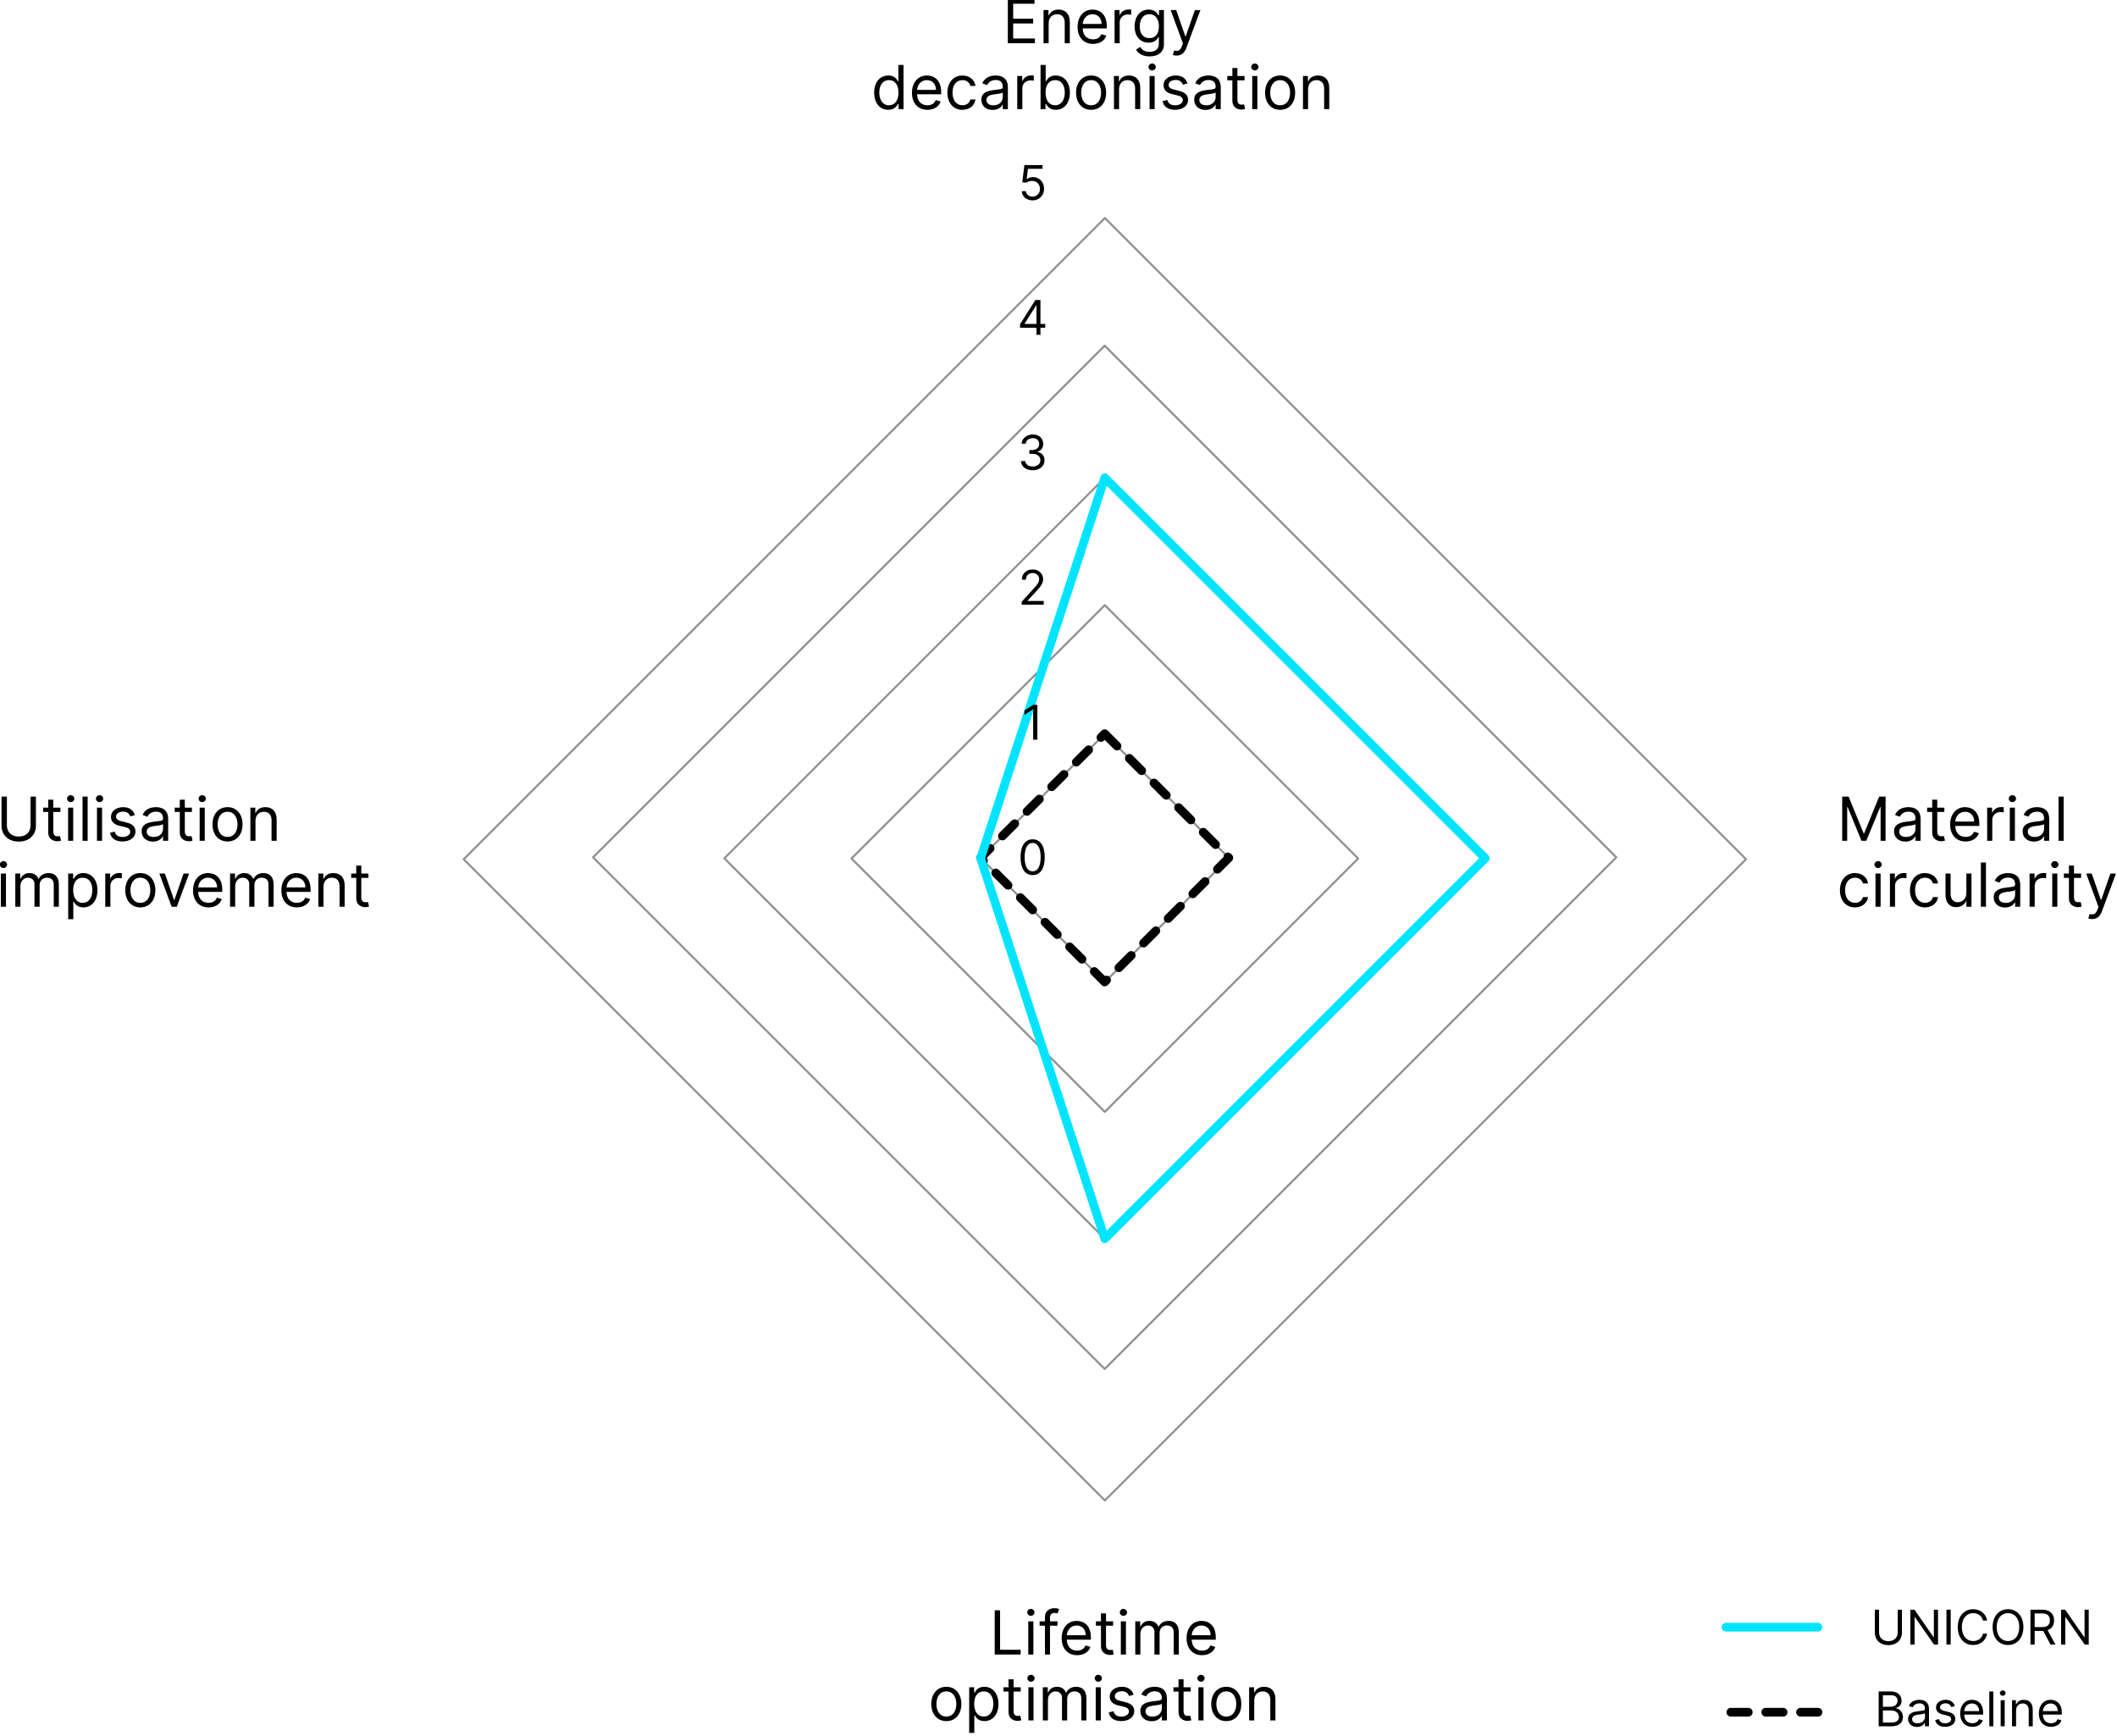 <?xml version="1.0" encoding="UTF-8" standalone="no"?>
<!DOCTYPE svg PUBLIC "-//W3C//DTD SVG 1.1//EN" "http://www.w3.org/Graphics/SVG/1.1/DTD/svg11.dtd">
<svg width="100%" height="100%" viewBox="0 0 972 797" version="1.1" xmlns="http://www.w3.org/2000/svg" xmlns:xlink="http://www.w3.org/1999/xlink" xml:space="preserve" xmlns:serif="http://www.serif.com/" style="fill-rule:evenodd;clip-rule:evenodd;stroke-linecap:round;stroke-linejoin:round;stroke-miterlimit:1.5;">
    <g transform="matrix(1,0,0,1,-54.175,-141.952)">
        <g transform="matrix(1.027,0,0,1.027,2.735,-23.723)">
            <g transform="matrix(0.707,0.707,-0.707,0.707,474.495,-150.5)">
                <rect x="501.693" y="403.399" width="78.493" height="78.493" style="fill:none;stroke:rgb(145,145,145);stroke-width:0.93px;"/>
            </g>
            <g transform="matrix(1.443,1.443,-1.443,1.443,402.174,-874.188)">
                <rect x="501.693" y="403.399" width="78.493" height="78.493" style="fill:none;stroke:rgb(145,145,145);stroke-width:0.46px;"/>
            </g>
            <g transform="matrix(2.167,2.167,-2.167,2.167,331,-1586.39)">
                <rect x="501.693" y="403.399" width="78.493" height="78.493" style="fill:none;stroke:rgb(145,145,145);stroke-width:0.3px;"/>
            </g>
            <g transform="matrix(2.914,2.914,-2.914,2.914,257.53,-2321.57)">
                <rect x="501.693" y="403.399" width="78.493" height="78.493" style="fill:none;stroke:rgb(145,145,145);stroke-width:0.23px;"/>
            </g>
            <g transform="matrix(3.652,3.652,-3.652,3.652,185.073,-3046.61)">
                <rect x="501.693" y="403.399" width="78.493" height="78.493" style="fill:none;stroke:rgb(145,145,145);stroke-width:0.18px;"/>
            </g>
        </g>
        <g transform="matrix(0.726,0.726,-0.726,0.726,490.028,-178.281)">
            <rect x="501.693" y="403.399" width="78.493" height="78.493" style="fill:none;stroke:black;stroke-width:3.89px;stroke-dasharray:7.79,7.79,0,0,0,0;"/>
        </g>
        <g transform="matrix(1,0,0,1,72.089,-2.542)">
            <path d="M816.79,891.57L774.548,891.57" style="fill:none;stroke:rgb(0,228,255);stroke-width:4px;"/>
        </g>
        <g transform="matrix(1,0,0,1,72.089,36.508)">
            <path d="M816.79,891.57L774.548,891.57" style="fill:none;stroke:black;stroke-width:4px;stroke-dasharray:8,8,0,0,0,0;"/>
        </g>
        <g transform="matrix(1,0,0,1,133.016,3.325)">
            <g transform="matrix(22,0,0,22,780.046,893.671)">
                <path d="M0.565,-0.727L0.565,-0.253C0.565,-0.146 0.492,-0.07 0.371,-0.07C0.249,-0.07 0.176,-0.146 0.176,-0.253L0.176,-0.727L0.088,-0.727L0.088,-0.246C0.088,-0.097 0.2,0.013 0.371,0.013C0.542,0.013 0.653,-0.097 0.653,-0.246L0.653,-0.727L0.565,-0.727Z" style="fill-rule:nonzero;"/>
            </g>
            <g transform="matrix(22,0,0,22,796.358,893.671)">
                <path d="M0.665,-0.727L0.578,-0.727L0.578,-0.155L0.571,-0.155L0.173,-0.727L0.088,-0.727L0.088,-0L0.176,-0L0.176,-0.571L0.183,-0.571L0.58,-0L0.665,-0L0.665,-0.727Z" style="fill-rule:nonzero;"/>
            </g>
            <g transform="matrix(22,0,0,22,812.921,893.671)">
                <rect x="0.088" y="-0.727" width="0.088" height="0.727" style="fill-rule:nonzero;"/>
            </g>
            <g transform="matrix(22,0,0,22,818.733,893.671)">
                <path d="M0.673,-0.5C0.646,-0.649 0.527,-0.737 0.381,-0.737C0.195,-0.737 0.06,-0.594 0.06,-0.364C0.06,-0.134 0.195,0.01 0.381,0.01C0.527,0.01 0.646,-0.078 0.673,-0.227L0.585,-0.227C0.564,-0.126 0.477,-0.072 0.381,-0.072C0.249,-0.072 0.145,-0.175 0.145,-0.364C0.145,-0.553 0.249,-0.655 0.381,-0.655C0.477,-0.655 0.564,-0.601 0.585,-0.5L0.673,-0.5Z" style="fill-rule:nonzero;"/>
            </g>
            <g transform="matrix(22,0,0,22,834.733,893.671)">
                <path d="M0.702,-0.364C0.702,-0.594 0.567,-0.737 0.381,-0.737C0.195,-0.737 0.06,-0.594 0.06,-0.364C0.06,-0.134 0.195,0.01 0.381,0.01C0.567,0.01 0.702,-0.134 0.702,-0.364ZM0.616,-0.364C0.616,-0.175 0.513,-0.072 0.381,-0.072C0.249,-0.072 0.145,-0.175 0.145,-0.364C0.145,-0.553 0.249,-0.655 0.381,-0.655C0.513,-0.655 0.616,-0.553 0.616,-0.364Z" style="fill-rule:nonzero;"/>
            </g>
            <g transform="matrix(22,0,0,22,851.483,893.671)">
                <path d="M0.088,-0L0.176,-0L0.176,-0.284L0.335,-0.284C0.342,-0.284 0.348,-0.284 0.354,-0.284L0.507,-0L0.609,-0L0.445,-0.3C0.538,-0.332 0.581,-0.408 0.581,-0.504C0.581,-0.633 0.504,-0.727 0.334,-0.727L0.088,-0.727L0.088,-0ZM0.176,-0.364L0.176,-0.649L0.331,-0.649C0.449,-0.649 0.494,-0.592 0.494,-0.504C0.494,-0.417 0.449,-0.364 0.332,-0.364L0.176,-0.364Z" style="fill-rule:nonzero;"/>
            </g>
            <g transform="matrix(22,0,0,22,865.546,893.671)">
                <path d="M0.665,-0.727L0.578,-0.727L0.578,-0.155L0.571,-0.155L0.173,-0.727L0.088,-0.727L0.088,-0L0.176,-0L0.176,-0.571L0.183,-0.571L0.58,-0L0.665,-0L0.665,-0.727Z" style="fill-rule:nonzero;"/>
            </g>
        </g>
        <g transform="matrix(1,0,0,1,134.776,40.873)">
            <g transform="matrix(22,0,0,22,780.046,893.671)">
                <path d="M0.088,-0L0.351,-0C0.523,-0 0.594,-0.084 0.594,-0.193C0.594,-0.308 0.514,-0.371 0.447,-0.375L0.447,-0.382C0.51,-0.399 0.565,-0.44 0.565,-0.534C0.565,-0.641 0.494,-0.727 0.342,-0.727L0.088,-0.727L0.088,-0ZM0.176,-0.078L0.176,-0.331L0.355,-0.331C0.45,-0.331 0.51,-0.267 0.51,-0.193C0.51,-0.129 0.466,-0.078 0.351,-0.078L0.176,-0.078ZM0.176,-0.408L0.176,-0.649L0.342,-0.649C0.439,-0.649 0.482,-0.598 0.482,-0.534C0.482,-0.457 0.419,-0.408 0.339,-0.408L0.176,-0.408Z" style="fill-rule:nonzero;"/>
            </g>
            <g transform="matrix(22,0,0,22,794.358,893.671)">
                <path d="M0.237,0.013C0.332,0.013 0.382,-0.038 0.399,-0.074L0.403,-0.074L0.403,-0L0.487,-0L0.487,-0.359C0.487,-0.533 0.355,-0.553 0.286,-0.553C0.203,-0.553 0.109,-0.524 0.067,-0.425L0.146,-0.396C0.165,-0.436 0.208,-0.479 0.288,-0.479C0.365,-0.479 0.403,-0.438 0.403,-0.368L0.403,-0.365C0.403,-0.325 0.362,-0.328 0.263,-0.315C0.162,-0.302 0.051,-0.28 0.051,-0.155C0.051,-0.048 0.134,0.013 0.237,0.013ZM0.25,-0.063C0.183,-0.063 0.135,-0.092 0.135,-0.151C0.135,-0.214 0.193,-0.234 0.259,-0.243C0.294,-0.247 0.389,-0.257 0.403,-0.274L0.403,-0.197C0.403,-0.129 0.349,-0.063 0.25,-0.063Z" style="fill-rule:nonzero;"/>
            </g>
            <g transform="matrix(22,0,0,22,806.764,893.671)">
                <path d="M0.463,-0.423C0.437,-0.501 0.378,-0.553 0.27,-0.553C0.155,-0.553 0.07,-0.487 0.07,-0.395C0.07,-0.32 0.114,-0.269 0.214,-0.246L0.305,-0.224C0.36,-0.212 0.386,-0.185 0.386,-0.148C0.386,-0.101 0.337,-0.063 0.259,-0.063C0.19,-0.063 0.147,-0.092 0.132,-0.151L0.053,-0.131C0.072,-0.038 0.148,0.011 0.26,0.011C0.387,0.011 0.473,-0.058 0.473,-0.152C0.473,-0.228 0.425,-0.276 0.328,-0.3L0.247,-0.32C0.183,-0.336 0.153,-0.357 0.153,-0.399C0.153,-0.446 0.203,-0.48 0.27,-0.48C0.343,-0.48 0.373,-0.44 0.388,-0.402L0.463,-0.423Z" style="fill-rule:nonzero;"/>
            </g>
            <g transform="matrix(22,0,0,22,818.264,893.671)">
                <path d="M0.305,0.011C0.416,0.011 0.497,-0.044 0.523,-0.126L0.442,-0.149C0.42,-0.092 0.371,-0.064 0.305,-0.064C0.207,-0.064 0.139,-0.127 0.135,-0.244L0.531,-0.244L0.531,-0.28C0.531,-0.483 0.411,-0.553 0.297,-0.553C0.149,-0.553 0.051,-0.436 0.051,-0.268C0.051,-0.101 0.148,0.011 0.305,0.011ZM0.135,-0.317C0.141,-0.402 0.201,-0.477 0.297,-0.477C0.388,-0.477 0.446,-0.409 0.446,-0.317L0.135,-0.317Z" style="fill-rule:nonzero;"/>
            </g>
            <g transform="matrix(22,0,0,22,831.077,893.671)">
                <rect x="0.077" y="-0.727" width="0.084" height="0.727" style="fill-rule:nonzero;"/>
            </g>
            <g transform="matrix(22,0,0,22,836.296,893.671)">
                <path d="M0.077,-0L0.161,-0L0.161,-0.545L0.077,-0.545L0.077,-0ZM0.119,-0.636C0.152,-0.636 0.179,-0.662 0.179,-0.693C0.179,-0.724 0.152,-0.75 0.119,-0.75C0.087,-0.75 0.06,-0.724 0.06,-0.693C0.06,-0.662 0.087,-0.636 0.119,-0.636Z" style="fill-rule:nonzero;"/>
            </g>
            <g transform="matrix(22,0,0,22,841.514,893.671)">
                <path d="M0.161,-0.328C0.161,-0.423 0.219,-0.477 0.3,-0.477C0.377,-0.477 0.425,-0.426 0.425,-0.341L0.425,-0L0.509,-0L0.509,-0.347C0.509,-0.486 0.434,-0.553 0.324,-0.553C0.241,-0.553 0.19,-0.516 0.165,-0.46L0.158,-0.46L0.158,-0.545L0.077,-0.545L0.077,-0L0.161,-0L0.161,-0.328Z" style="fill-rule:nonzero;"/>
            </g>
            <g transform="matrix(22,0,0,22,854.389,893.671)">
                <path d="M0.305,0.011C0.416,0.011 0.497,-0.044 0.523,-0.126L0.442,-0.149C0.42,-0.092 0.371,-0.064 0.305,-0.064C0.207,-0.064 0.139,-0.127 0.135,-0.244L0.531,-0.244L0.531,-0.28C0.531,-0.483 0.411,-0.553 0.297,-0.553C0.149,-0.553 0.051,-0.436 0.051,-0.268C0.051,-0.101 0.148,0.011 0.305,0.011ZM0.135,-0.317C0.141,-0.402 0.201,-0.477 0.297,-0.477C0.388,-0.477 0.446,-0.409 0.446,-0.317L0.135,-0.317Z" style="fill-rule:nonzero;"/>
            </g>
        </g>
        <g transform="matrix(1.027,0,0,1.027,-111.785,-138.239)">
            <path d="M655.513,486.417L600.009,656.509L655.513,826.601L825.605,656.509L655.513,486.417Z" style="fill:none;stroke:rgb(0,228,255);stroke-width:3.89px;"/>
        </g>
        <g transform="matrix(1.164,0,0,1.164,709.119,-642.485)">
            <g transform="matrix(24,0,0,24,161.878,1005.56)">
                <path d="M0.088,-0.727L0.088,-0L0.17,-0L0.17,-0.553L0.178,-0.553L0.405,-0L0.484,-0L0.712,-0.553L0.719,-0.553L0.719,-0L0.801,-0L0.801,-0.727L0.696,-0.727L0.449,-0.124L0.44,-0.124L0.193,-0.727L0.088,-0.727Z" style="fill-rule:nonzero;"/>
            </g>
            <g transform="matrix(24,0,0,24,183.219,1005.56)">
                <path d="M0.237,0.013C0.332,0.013 0.382,-0.038 0.399,-0.074L0.403,-0.074L0.403,-0L0.487,-0L0.487,-0.359C0.487,-0.533 0.355,-0.553 0.286,-0.553C0.203,-0.553 0.109,-0.524 0.067,-0.425L0.146,-0.396C0.165,-0.436 0.208,-0.479 0.288,-0.479C0.365,-0.479 0.403,-0.438 0.403,-0.368L0.403,-0.365C0.403,-0.325 0.362,-0.328 0.263,-0.315C0.162,-0.302 0.051,-0.28 0.051,-0.155C0.051,-0.048 0.134,0.013 0.237,0.013ZM0.25,-0.063C0.183,-0.063 0.135,-0.092 0.135,-0.151C0.135,-0.214 0.193,-0.234 0.259,-0.243C0.294,-0.247 0.389,-0.257 0.403,-0.274L0.403,-0.197C0.403,-0.129 0.349,-0.063 0.25,-0.063Z" style="fill-rule:nonzero;"/>
            </g>
            <g transform="matrix(24,0,0,24,196.753,1005.56)">
                <path d="M0.314,-0.545L0.197,-0.545L0.197,-0.676L0.114,-0.676L0.114,-0.545L0.031,-0.545L0.031,-0.474L0.114,-0.474L0.114,-0.134C0.114,-0.038 0.19,0.007 0.261,0.007C0.293,0.007 0.313,0.001 0.324,-0.003L0.307,-0.078C0.3,-0.077 0.288,-0.074 0.27,-0.074C0.233,-0.074 0.197,-0.085 0.197,-0.156L0.197,-0.474L0.314,-0.474L0.314,-0.545Z" style="fill-rule:nonzero;"/>
            </g>
            <g transform="matrix(24,0,0,24,205.344,1005.56)">
                <path d="M0.305,0.011C0.416,0.011 0.497,-0.044 0.523,-0.126L0.442,-0.149C0.42,-0.092 0.371,-0.064 0.305,-0.064C0.207,-0.064 0.139,-0.127 0.135,-0.244L0.531,-0.244L0.531,-0.28C0.531,-0.483 0.411,-0.553 0.297,-0.553C0.149,-0.553 0.051,-0.436 0.051,-0.268C0.051,-0.101 0.148,0.011 0.305,0.011ZM0.135,-0.317C0.141,-0.402 0.201,-0.477 0.297,-0.477C0.388,-0.477 0.446,-0.409 0.446,-0.317L0.135,-0.317Z" style="fill-rule:nonzero;"/>
            </g>
            <g transform="matrix(24,0,0,24,219.321,1005.56)">
                <path d="M0.077,-0L0.161,-0L0.161,-0.345C0.161,-0.419 0.219,-0.473 0.298,-0.473C0.321,-0.473 0.344,-0.469 0.349,-0.467L0.349,-0.553C0.34,-0.553 0.318,-0.554 0.305,-0.554C0.24,-0.554 0.183,-0.517 0.163,-0.463L0.158,-0.463L0.158,-0.545L0.077,-0.545L0.077,-0Z" style="fill-rule:nonzero;"/>
            </g>
            <g transform="matrix(24,0,0,24,228.253,1005.56)">
                <path d="M0.077,-0L0.161,-0L0.161,-0.545L0.077,-0.545L0.077,-0ZM0.119,-0.636C0.152,-0.636 0.179,-0.662 0.179,-0.693C0.179,-0.724 0.152,-0.75 0.119,-0.75C0.087,-0.75 0.06,-0.724 0.06,-0.693C0.06,-0.662 0.087,-0.636 0.119,-0.636Z" style="fill-rule:nonzero;"/>
            </g>
            <g transform="matrix(24,0,0,24,233.946,1005.56)">
                <path d="M0.237,0.013C0.332,0.013 0.382,-0.038 0.399,-0.074L0.403,-0.074L0.403,-0L0.487,-0L0.487,-0.359C0.487,-0.533 0.355,-0.553 0.286,-0.553C0.203,-0.553 0.109,-0.524 0.067,-0.425L0.146,-0.396C0.165,-0.436 0.208,-0.479 0.288,-0.479C0.365,-0.479 0.403,-0.438 0.403,-0.368L0.403,-0.365C0.403,-0.325 0.362,-0.328 0.263,-0.315C0.162,-0.302 0.051,-0.28 0.051,-0.155C0.051,-0.048 0.134,0.013 0.237,0.013ZM0.25,-0.063C0.183,-0.063 0.135,-0.092 0.135,-0.151C0.135,-0.214 0.193,-0.234 0.259,-0.243C0.294,-0.247 0.389,-0.257 0.403,-0.274L0.403,-0.197C0.403,-0.129 0.349,-0.063 0.25,-0.063Z" style="fill-rule:nonzero;"/>
            </g>
            <g transform="matrix(24,0,0,24,247.48,1005.56)">
                <rect x="0.077" y="-0.727" width="0.084" height="0.727" style="fill-rule:nonzero;"/>
            </g>
            <g transform="matrix(24,0,0,24,161.878,1031.56)">
                <path d="M0.298,0.011C0.419,0.011 0.499,-0.063 0.513,-0.159L0.429,-0.159C0.413,-0.099 0.364,-0.064 0.298,-0.064C0.199,-0.064 0.135,-0.146 0.135,-0.273C0.135,-0.396 0.2,-0.477 0.298,-0.477C0.372,-0.477 0.416,-0.432 0.429,-0.382L0.513,-0.382C0.499,-0.484 0.412,-0.553 0.297,-0.553C0.149,-0.553 0.051,-0.436 0.051,-0.27C0.051,-0.107 0.145,0.011 0.298,0.011Z" style="fill-rule:nonzero;"/>
            </g>
            <g transform="matrix(24,0,0,24,175.275,1031.56)">
                <path d="M0.077,-0L0.161,-0L0.161,-0.545L0.077,-0.545L0.077,-0ZM0.119,-0.636C0.152,-0.636 0.179,-0.662 0.179,-0.693C0.179,-0.724 0.152,-0.75 0.119,-0.75C0.087,-0.75 0.06,-0.724 0.06,-0.693C0.06,-0.662 0.087,-0.636 0.119,-0.636Z" style="fill-rule:nonzero;"/>
            </g>
            <g transform="matrix(24,0,0,24,180.969,1031.56)">
                <path d="M0.077,-0L0.161,-0L0.161,-0.345C0.161,-0.419 0.219,-0.473 0.298,-0.473C0.321,-0.473 0.344,-0.469 0.349,-0.467L0.349,-0.553C0.34,-0.553 0.318,-0.554 0.305,-0.554C0.24,-0.554 0.183,-0.517 0.163,-0.463L0.158,-0.463L0.158,-0.545L0.077,-0.545L0.077,-0Z" style="fill-rule:nonzero;"/>
            </g>
            <g transform="matrix(24,0,0,24,189.491,1031.56)">
                <path d="M0.298,0.011C0.419,0.011 0.499,-0.063 0.513,-0.159L0.429,-0.159C0.413,-0.099 0.364,-0.064 0.298,-0.064C0.199,-0.064 0.135,-0.146 0.135,-0.273C0.135,-0.396 0.2,-0.477 0.298,-0.477C0.372,-0.477 0.416,-0.432 0.429,-0.382L0.513,-0.382C0.499,-0.484 0.412,-0.553 0.297,-0.553C0.149,-0.553 0.051,-0.436 0.051,-0.27C0.051,-0.107 0.145,0.011 0.298,0.011Z" style="fill-rule:nonzero;"/>
            </g>
            <g transform="matrix(24,0,0,24,202.889,1031.56)">
                <path d="M0.42,-0.223C0.42,-0.121 0.342,-0.074 0.28,-0.074C0.21,-0.074 0.161,-0.125 0.161,-0.205L0.161,-0.545L0.077,-0.545L0.077,-0.199C0.077,-0.06 0.151,0.007 0.253,0.007C0.335,0.007 0.389,-0.037 0.415,-0.092L0.42,-0.092L0.42,-0L0.504,-0L0.504,-0.545L0.42,-0.545L0.42,-0.223Z" style="fill-rule:nonzero;"/>
            </g>
            <g transform="matrix(24,0,0,24,216.832,1031.56)">
                <rect x="0.077" y="-0.727" width="0.084" height="0.727" style="fill-rule:nonzero;"/>
            </g>
            <g transform="matrix(24,0,0,24,222.525,1031.56)">
                <path d="M0.237,0.013C0.332,0.013 0.382,-0.038 0.399,-0.074L0.403,-0.074L0.403,-0L0.487,-0L0.487,-0.359C0.487,-0.533 0.355,-0.553 0.286,-0.553C0.203,-0.553 0.109,-0.524 0.067,-0.425L0.146,-0.396C0.165,-0.436 0.208,-0.479 0.288,-0.479C0.365,-0.479 0.403,-0.438 0.403,-0.368L0.403,-0.365C0.403,-0.325 0.362,-0.328 0.263,-0.315C0.162,-0.302 0.051,-0.28 0.051,-0.155C0.051,-0.048 0.134,0.013 0.237,0.013ZM0.25,-0.063C0.183,-0.063 0.135,-0.092 0.135,-0.151C0.135,-0.214 0.193,-0.234 0.259,-0.243C0.294,-0.247 0.389,-0.257 0.403,-0.274L0.403,-0.197C0.403,-0.129 0.349,-0.063 0.25,-0.063Z" style="fill-rule:nonzero;"/>
            </g>
            <g transform="matrix(24,0,0,24,236.06,1031.56)">
                <path d="M0.077,-0L0.161,-0L0.161,-0.345C0.161,-0.419 0.219,-0.473 0.298,-0.473C0.321,-0.473 0.344,-0.469 0.349,-0.467L0.349,-0.553C0.34,-0.553 0.318,-0.554 0.305,-0.554C0.24,-0.554 0.183,-0.517 0.163,-0.463L0.158,-0.463L0.158,-0.545L0.077,-0.545L0.077,-0Z" style="fill-rule:nonzero;"/>
            </g>
            <g transform="matrix(24,0,0,24,244.991,1031.56)">
                <path d="M0.077,-0L0.161,-0L0.161,-0.545L0.077,-0.545L0.077,-0ZM0.119,-0.636C0.152,-0.636 0.179,-0.662 0.179,-0.693C0.179,-0.724 0.152,-0.75 0.119,-0.75C0.087,-0.75 0.06,-0.724 0.06,-0.693C0.06,-0.662 0.087,-0.636 0.119,-0.636Z" style="fill-rule:nonzero;"/>
            </g>
            <g transform="matrix(24,0,0,24,250.685,1031.56)">
                <path d="M0.314,-0.545L0.197,-0.545L0.197,-0.676L0.114,-0.676L0.114,-0.545L0.031,-0.545L0.031,-0.474L0.114,-0.474L0.114,-0.134C0.114,-0.038 0.19,0.007 0.261,0.007C0.293,0.007 0.313,0.001 0.324,-0.003L0.307,-0.078C0.3,-0.077 0.288,-0.074 0.27,-0.074C0.233,-0.074 0.197,-0.085 0.197,-0.156L0.197,-0.474L0.314,-0.474L0.314,-0.545Z" style="fill-rule:nonzero;"/>
            </g>
            <g transform="matrix(24,0,0,24,259.412,1031.56)">
                <path d="M0.131,0.203C0.206,0.203 0.26,0.163 0.291,0.08L0.523,-0.544L0.432,-0.545L0.281,-0.111L0.276,-0.111L0.125,-0.545L0.034,-0.545L0.236,0.003L0.22,0.045C0.19,0.127 0.152,0.135 0.091,0.119L0.07,0.193C0.078,0.197 0.102,0.203 0.131,0.203Z" style="fill-rule:nonzero;"/>
            </g>
        </g>
        <g transform="matrix(1.164,0,0,1.164,259.404,-1008.67)">
            <g transform="matrix(24,0,0,24,219.112,1005.56)">
                <path d="M0.088,-0L0.533,-0L0.533,-0.078L0.176,-0.078L0.176,-0.325L0.504,-0.325L0.504,-0.403L0.176,-0.403L0.176,-0.649L0.527,-0.649L0.527,-0.727L0.088,-0.727L0.088,-0Z" style="fill-rule:nonzero;"/>
            </g>
            <g transform="matrix(24,0,0,24,233.464,1005.56)">
                <path d="M0.161,-0.328C0.161,-0.423 0.219,-0.477 0.3,-0.477C0.377,-0.477 0.425,-0.426 0.425,-0.341L0.425,-0L0.509,-0L0.509,-0.347C0.509,-0.486 0.434,-0.553 0.324,-0.553C0.241,-0.553 0.19,-0.516 0.165,-0.46L0.158,-0.46L0.158,-0.545L0.077,-0.545L0.077,-0L0.161,-0L0.161,-0.328Z" style="fill-rule:nonzero;"/>
            </g>
            <g transform="matrix(24,0,0,24,247.509,1005.56)">
                <path d="M0.305,0.011C0.416,0.011 0.497,-0.044 0.523,-0.126L0.442,-0.149C0.42,-0.092 0.371,-0.064 0.305,-0.064C0.207,-0.064 0.139,-0.127 0.135,-0.244L0.531,-0.244L0.531,-0.28C0.531,-0.483 0.411,-0.553 0.297,-0.553C0.149,-0.553 0.051,-0.436 0.051,-0.268C0.051,-0.101 0.148,0.011 0.305,0.011ZM0.135,-0.317C0.141,-0.402 0.201,-0.477 0.297,-0.477C0.388,-0.477 0.446,-0.409 0.446,-0.317L0.135,-0.317Z" style="fill-rule:nonzero;"/>
            </g>
            <g transform="matrix(24,0,0,24,261.487,1005.56)">
                <path d="M0.077,-0L0.161,-0L0.161,-0.345C0.161,-0.419 0.219,-0.473 0.298,-0.473C0.321,-0.473 0.344,-0.469 0.349,-0.467L0.349,-0.553C0.34,-0.553 0.318,-0.554 0.305,-0.554C0.24,-0.554 0.183,-0.517 0.163,-0.463L0.158,-0.463L0.158,-0.545L0.077,-0.545L0.077,-0Z" style="fill-rule:nonzero;"/>
            </g>
            <g transform="matrix(24,0,0,24,270.009,1005.56)">
                <path d="M0.297,0.216C0.428,0.216 0.533,0.156 0.533,0.016L0.533,-0.545L0.452,-0.545L0.452,-0.459L0.443,-0.459C0.425,-0.487 0.391,-0.553 0.284,-0.553C0.146,-0.553 0.051,-0.443 0.051,-0.276C0.051,-0.105 0.151,-0.009 0.283,-0.009C0.389,-0.009 0.423,-0.071 0.442,-0.101L0.449,-0.101L0.449,0.01C0.449,0.101 0.385,0.142 0.297,0.142C0.198,0.142 0.163,0.09 0.141,0.06L0.074,0.107C0.108,0.164 0.175,0.216 0.297,0.216ZM0.294,-0.084C0.189,-0.084 0.135,-0.163 0.135,-0.277C0.135,-0.388 0.188,-0.477 0.294,-0.477C0.396,-0.477 0.45,-0.395 0.45,-0.277C0.45,-0.156 0.395,-0.084 0.294,-0.084Z" style="fill-rule:nonzero;"/>
            </g>
            <g transform="matrix(24,0,0,24,284.634,1005.56)">
                <path d="M0.131,0.203C0.206,0.203 0.26,0.163 0.291,0.08L0.523,-0.544L0.432,-0.545L0.281,-0.111L0.276,-0.111L0.125,-0.545L0.034,-0.545L0.236,0.003L0.22,0.045C0.19,0.127 0.152,0.135 0.091,0.119L0.07,0.193C0.078,0.197 0.102,0.203 0.131,0.203Z" style="fill-rule:nonzero;"/>
            </g>
            <g transform="matrix(24,0,0,24,167.285,1031.56)">
                <path d="M0.283,0.011C0.388,0.011 0.423,-0.054 0.442,-0.084L0.452,-0.084L0.452,-0L0.533,-0L0.533,-0.727L0.449,-0.727L0.449,-0.459L0.442,-0.459C0.423,-0.487 0.391,-0.553 0.284,-0.553C0.146,-0.553 0.051,-0.443 0.051,-0.271C0.051,-0.098 0.146,0.011 0.283,0.011ZM0.294,-0.064C0.189,-0.064 0.135,-0.156 0.135,-0.273C0.135,-0.388 0.188,-0.477 0.294,-0.477C0.396,-0.477 0.45,-0.395 0.45,-0.273C0.45,-0.149 0.395,-0.064 0.294,-0.064Z" style="fill-rule:nonzero;"/>
            </g>
            <g transform="matrix(24,0,0,24,182.183,1031.56)">
                <path d="M0.305,0.011C0.416,0.011 0.497,-0.044 0.523,-0.126L0.442,-0.149C0.42,-0.092 0.371,-0.064 0.305,-0.064C0.207,-0.064 0.139,-0.127 0.135,-0.244L0.531,-0.244L0.531,-0.28C0.531,-0.483 0.411,-0.553 0.297,-0.553C0.149,-0.553 0.051,-0.436 0.051,-0.268C0.051,-0.101 0.148,0.011 0.305,0.011ZM0.135,-0.317C0.141,-0.402 0.201,-0.477 0.297,-0.477C0.388,-0.477 0.446,-0.409 0.446,-0.317L0.135,-0.317Z" style="fill-rule:nonzero;"/>
            </g>
            <g transform="matrix(24,0,0,24,196.16,1031.56)">
                <path d="M0.298,0.011C0.419,0.011 0.499,-0.063 0.513,-0.159L0.429,-0.159C0.413,-0.099 0.364,-0.064 0.298,-0.064C0.199,-0.064 0.135,-0.146 0.135,-0.273C0.135,-0.396 0.2,-0.477 0.298,-0.477C0.372,-0.477 0.416,-0.432 0.429,-0.382L0.513,-0.382C0.499,-0.484 0.412,-0.553 0.297,-0.553C0.149,-0.553 0.051,-0.436 0.051,-0.27C0.051,-0.107 0.145,0.011 0.298,0.011Z" style="fill-rule:nonzero;"/>
            </g>
            <g transform="matrix(24,0,0,24,209.558,1031.56)">
                <path d="M0.237,0.013C0.332,0.013 0.382,-0.038 0.399,-0.074L0.403,-0.074L0.403,-0L0.487,-0L0.487,-0.359C0.487,-0.533 0.355,-0.553 0.286,-0.553C0.203,-0.553 0.109,-0.524 0.067,-0.425L0.146,-0.396C0.165,-0.436 0.208,-0.479 0.288,-0.479C0.365,-0.479 0.403,-0.438 0.403,-0.368L0.403,-0.365C0.403,-0.325 0.362,-0.328 0.263,-0.315C0.162,-0.302 0.051,-0.28 0.051,-0.155C0.051,-0.048 0.134,0.013 0.237,0.013ZM0.25,-0.063C0.183,-0.063 0.135,-0.092 0.135,-0.151C0.135,-0.214 0.193,-0.234 0.259,-0.243C0.294,-0.247 0.389,-0.257 0.403,-0.274L0.403,-0.197C0.403,-0.129 0.349,-0.063 0.25,-0.063Z" style="fill-rule:nonzero;"/>
            </g>
            <g transform="matrix(24,0,0,24,223.092,1031.56)">
                <path d="M0.077,-0L0.161,-0L0.161,-0.345C0.161,-0.419 0.219,-0.473 0.298,-0.473C0.321,-0.473 0.344,-0.469 0.349,-0.467L0.349,-0.553C0.34,-0.553 0.318,-0.554 0.305,-0.554C0.24,-0.554 0.183,-0.517 0.163,-0.463L0.158,-0.463L0.158,-0.545L0.077,-0.545L0.077,-0Z" style="fill-rule:nonzero;"/>
            </g>
            <g transform="matrix(24,0,0,24,232.023,1031.56)">
                <path d="M0.088,-0L0.169,-0L0.169,-0.084L0.179,-0.084C0.197,-0.054 0.233,0.011 0.338,0.011C0.474,0.011 0.57,-0.098 0.57,-0.271C0.57,-0.443 0.474,-0.553 0.337,-0.553C0.23,-0.553 0.197,-0.487 0.179,-0.459L0.172,-0.459L0.172,-0.727L0.088,-0.727L0.088,-0ZM0.17,-0.273C0.17,-0.395 0.224,-0.477 0.327,-0.477C0.433,-0.477 0.486,-0.388 0.486,-0.273C0.486,-0.156 0.432,-0.064 0.327,-0.064C0.226,-0.064 0.17,-0.149 0.17,-0.273Z" style="fill-rule:nonzero;"/>
            </g>
            <g transform="matrix(24,0,0,24,246.921,1031.56)">
                <path d="M0.298,0.011C0.446,0.011 0.545,-0.101 0.545,-0.27C0.545,-0.44 0.446,-0.553 0.298,-0.553C0.151,-0.553 0.051,-0.44 0.051,-0.27C0.051,-0.101 0.151,0.011 0.298,0.011ZM0.298,-0.064C0.186,-0.064 0.135,-0.161 0.135,-0.27C0.135,-0.379 0.186,-0.477 0.298,-0.477C0.411,-0.477 0.462,-0.379 0.462,-0.27C0.462,-0.161 0.411,-0.064 0.298,-0.064Z" style="fill-rule:nonzero;"/>
            </g>
            <g transform="matrix(24,0,0,24,261.239,1031.56)">
                <path d="M0.161,-0.328C0.161,-0.423 0.219,-0.477 0.3,-0.477C0.377,-0.477 0.425,-0.426 0.425,-0.341L0.425,-0L0.509,-0L0.509,-0.347C0.509,-0.486 0.434,-0.553 0.324,-0.553C0.241,-0.553 0.19,-0.516 0.165,-0.46L0.158,-0.46L0.158,-0.545L0.077,-0.545L0.077,-0L0.161,-0L0.161,-0.328Z" style="fill-rule:nonzero;"/>
            </g>
            <g transform="matrix(24,0,0,24,275.285,1031.56)">
                <path d="M0.077,-0L0.161,-0L0.161,-0.545L0.077,-0.545L0.077,-0ZM0.119,-0.636C0.152,-0.636 0.179,-0.662 0.179,-0.693C0.179,-0.724 0.152,-0.75 0.119,-0.75C0.087,-0.75 0.06,-0.724 0.06,-0.693C0.06,-0.662 0.087,-0.636 0.119,-0.636Z" style="fill-rule:nonzero;"/>
            </g>
            <g transform="matrix(24,0,0,24,280.978,1031.56)">
                <path d="M0.463,-0.423C0.437,-0.501 0.378,-0.553 0.27,-0.553C0.155,-0.553 0.07,-0.487 0.07,-0.395C0.07,-0.32 0.114,-0.269 0.214,-0.246L0.305,-0.224C0.36,-0.212 0.386,-0.185 0.386,-0.148C0.386,-0.101 0.337,-0.063 0.259,-0.063C0.19,-0.063 0.147,-0.092 0.132,-0.151L0.053,-0.131C0.072,-0.038 0.148,0.011 0.26,0.011C0.387,0.011 0.473,-0.058 0.473,-0.152C0.473,-0.228 0.425,-0.276 0.328,-0.3L0.247,-0.32C0.183,-0.336 0.153,-0.357 0.153,-0.399C0.153,-0.446 0.203,-0.48 0.27,-0.48C0.343,-0.48 0.373,-0.44 0.388,-0.402L0.463,-0.423Z" style="fill-rule:nonzero;"/>
            </g>
            <g transform="matrix(24,0,0,24,293.523,1031.56)">
                <path d="M0.237,0.013C0.332,0.013 0.382,-0.038 0.399,-0.074L0.403,-0.074L0.403,-0L0.487,-0L0.487,-0.359C0.487,-0.533 0.355,-0.553 0.286,-0.553C0.203,-0.553 0.109,-0.524 0.067,-0.425L0.146,-0.396C0.165,-0.436 0.208,-0.479 0.288,-0.479C0.365,-0.479 0.403,-0.438 0.403,-0.368L0.403,-0.365C0.403,-0.325 0.362,-0.328 0.263,-0.315C0.162,-0.302 0.051,-0.28 0.051,-0.155C0.051,-0.048 0.134,0.013 0.237,0.013ZM0.25,-0.063C0.183,-0.063 0.135,-0.092 0.135,-0.151C0.135,-0.214 0.193,-0.234 0.259,-0.243C0.294,-0.247 0.389,-0.257 0.403,-0.274L0.403,-0.197C0.403,-0.129 0.349,-0.063 0.25,-0.063Z" style="fill-rule:nonzero;"/>
            </g>
            <g transform="matrix(24,0,0,24,307.058,1031.56)">
                <path d="M0.314,-0.545L0.197,-0.545L0.197,-0.676L0.114,-0.676L0.114,-0.545L0.031,-0.545L0.031,-0.474L0.114,-0.474L0.114,-0.134C0.114,-0.038 0.19,0.007 0.261,0.007C0.293,0.007 0.313,0.001 0.324,-0.003L0.307,-0.078C0.3,-0.077 0.288,-0.074 0.27,-0.074C0.233,-0.074 0.197,-0.085 0.197,-0.156L0.197,-0.474L0.314,-0.474L0.314,-0.545Z" style="fill-rule:nonzero;"/>
            </g>
            <g transform="matrix(24,0,0,24,315.785,1031.56)">
                <path d="M0.077,-0L0.161,-0L0.161,-0.545L0.077,-0.545L0.077,-0ZM0.119,-0.636C0.152,-0.636 0.179,-0.662 0.179,-0.693C0.179,-0.724 0.152,-0.75 0.119,-0.75C0.087,-0.75 0.06,-0.724 0.06,-0.693C0.06,-0.662 0.087,-0.636 0.119,-0.636Z" style="fill-rule:nonzero;"/>
            </g>
            <g transform="matrix(24,0,0,24,321.478,1031.56)">
                <path d="M0.298,0.011C0.446,0.011 0.545,-0.101 0.545,-0.27C0.545,-0.44 0.446,-0.553 0.298,-0.553C0.151,-0.553 0.051,-0.44 0.051,-0.27C0.051,-0.101 0.151,0.011 0.298,0.011ZM0.298,-0.064C0.186,-0.064 0.135,-0.161 0.135,-0.27C0.135,-0.379 0.186,-0.477 0.298,-0.477C0.411,-0.477 0.462,-0.379 0.462,-0.27C0.462,-0.161 0.411,-0.064 0.298,-0.064Z" style="fill-rule:nonzero;"/>
            </g>
            <g transform="matrix(24,0,0,24,335.796,1031.56)">
                <path d="M0.161,-0.328C0.161,-0.423 0.219,-0.477 0.3,-0.477C0.377,-0.477 0.425,-0.426 0.425,-0.341L0.425,-0L0.509,-0L0.509,-0.347C0.509,-0.486 0.434,-0.553 0.324,-0.553C0.241,-0.553 0.19,-0.516 0.165,-0.46L0.158,-0.46L0.158,-0.545L0.077,-0.545L0.077,-0L0.161,-0L0.161,-0.328Z" style="fill-rule:nonzero;"/>
            </g>
        </g>
        <g transform="matrix(1.164,0,0,1.164,260.159,-268.89)">
            <g transform="matrix(24,0,0,24,213.291,1005.56)">
                <path d="M0.088,-0L0.514,-0L0.514,-0.078L0.176,-0.078L0.176,-0.727L0.088,-0.727L0.088,-0Z" style="fill-rule:nonzero;"/>
            </g>
            <g transform="matrix(24,0,0,24,226.791,1005.56)">
                <path d="M0.077,-0L0.161,-0L0.161,-0.545L0.077,-0.545L0.077,-0ZM0.119,-0.636C0.152,-0.636 0.179,-0.662 0.179,-0.693C0.179,-0.724 0.152,-0.75 0.119,-0.75C0.087,-0.75 0.06,-0.724 0.06,-0.693C0.06,-0.662 0.087,-0.636 0.119,-0.636Z" style="fill-rule:nonzero;"/>
            </g>
            <g transform="matrix(24,0,0,24,232.484,1005.56)">
                <path d="M0.32,-0.545L0.197,-0.545L0.197,-0.601C0.197,-0.655 0.22,-0.683 0.276,-0.683C0.3,-0.683 0.314,-0.678 0.322,-0.675L0.347,-0.747C0.334,-0.753 0.308,-0.761 0.267,-0.761C0.189,-0.761 0.114,-0.714 0.114,-0.621L0.114,-0.545L0.026,-0.545L0.026,-0.474L0.114,-0.474L0.114,-0L0.197,-0L0.197,-0.474L0.32,-0.474L0.32,-0.545Z" style="fill-rule:nonzero;"/>
            </g>
            <g transform="matrix(24,0,0,24,240.597,1005.56)">
                <path d="M0.305,0.011C0.416,0.011 0.497,-0.044 0.523,-0.126L0.442,-0.149C0.42,-0.092 0.371,-0.064 0.305,-0.064C0.207,-0.064 0.139,-0.127 0.135,-0.244L0.531,-0.244L0.531,-0.28C0.531,-0.483 0.411,-0.553 0.297,-0.553C0.149,-0.553 0.051,-0.436 0.051,-0.268C0.051,-0.101 0.148,0.011 0.305,0.011ZM0.135,-0.317C0.141,-0.402 0.201,-0.477 0.297,-0.477C0.388,-0.477 0.446,-0.409 0.446,-0.317L0.135,-0.317Z" style="fill-rule:nonzero;"/>
            </g>
            <g transform="matrix(24,0,0,24,254.575,1005.56)">
                <path d="M0.314,-0.545L0.197,-0.545L0.197,-0.676L0.114,-0.676L0.114,-0.545L0.031,-0.545L0.031,-0.474L0.114,-0.474L0.114,-0.134C0.114,-0.038 0.19,0.007 0.261,0.007C0.293,0.007 0.313,0.001 0.324,-0.003L0.307,-0.078C0.3,-0.077 0.288,-0.074 0.27,-0.074C0.233,-0.074 0.197,-0.085 0.197,-0.156L0.197,-0.474L0.314,-0.474L0.314,-0.545Z" style="fill-rule:nonzero;"/>
            </g>
            <g transform="matrix(24,0,0,24,263.302,1005.56)">
                <path d="M0.077,-0L0.161,-0L0.161,-0.545L0.077,-0.545L0.077,-0ZM0.119,-0.636C0.152,-0.636 0.179,-0.662 0.179,-0.693C0.179,-0.724 0.152,-0.75 0.119,-0.75C0.087,-0.75 0.06,-0.724 0.06,-0.693C0.06,-0.662 0.087,-0.636 0.119,-0.636Z" style="fill-rule:nonzero;"/>
            </g>
            <g transform="matrix(24,0,0,24,268.995,1005.56)">
                <path d="M0.077,-0L0.161,-0L0.161,-0.341C0.161,-0.421 0.219,-0.477 0.284,-0.477C0.348,-0.477 0.392,-0.436 0.392,-0.374L0.392,-0L0.477,-0L0.477,-0.355C0.477,-0.425 0.521,-0.477 0.598,-0.477C0.658,-0.477 0.709,-0.446 0.709,-0.365L0.709,-0L0.793,-0L0.793,-0.365C0.793,-0.493 0.724,-0.553 0.626,-0.553C0.548,-0.553 0.491,-0.517 0.463,-0.46L0.457,-0.46C0.43,-0.518 0.383,-0.553 0.311,-0.553C0.24,-0.553 0.188,-0.518 0.165,-0.46L0.158,-0.46L0.158,-0.545L0.077,-0.545L0.077,-0Z" style="fill-rule:nonzero;"/>
            </g>
            <g transform="matrix(24,0,0,24,289.859,1005.56)">
                <path d="M0.305,0.011C0.416,0.011 0.497,-0.044 0.523,-0.126L0.442,-0.149C0.42,-0.092 0.371,-0.064 0.305,-0.064C0.207,-0.064 0.139,-0.127 0.135,-0.244L0.531,-0.244L0.531,-0.28C0.531,-0.483 0.411,-0.553 0.297,-0.553C0.149,-0.553 0.051,-0.436 0.051,-0.268C0.051,-0.101 0.148,0.011 0.305,0.011ZM0.135,-0.317C0.141,-0.402 0.201,-0.477 0.297,-0.477C0.388,-0.477 0.446,-0.409 0.446,-0.317L0.135,-0.317Z" style="fill-rule:nonzero;"/>
            </g>
            <g transform="matrix(24,0,0,24,189.171,1031.56)">
                <path d="M0.298,0.011C0.446,0.011 0.545,-0.101 0.545,-0.27C0.545,-0.44 0.446,-0.553 0.298,-0.553C0.151,-0.553 0.051,-0.44 0.051,-0.27C0.051,-0.101 0.151,0.011 0.298,0.011ZM0.298,-0.064C0.186,-0.064 0.135,-0.161 0.135,-0.27C0.135,-0.379 0.186,-0.477 0.298,-0.477C0.411,-0.477 0.462,-0.379 0.462,-0.27C0.462,-0.161 0.411,-0.064 0.298,-0.064Z" style="fill-rule:nonzero;"/>
            </g>
            <g transform="matrix(24,0,0,24,203.489,1031.56)">
                <path d="M0.077,0.205L0.161,0.205L0.161,-0.084L0.168,-0.084C0.186,-0.054 0.222,0.011 0.327,0.011C0.463,0.011 0.558,-0.098 0.558,-0.271C0.558,-0.443 0.463,-0.553 0.325,-0.553C0.219,-0.553 0.186,-0.487 0.168,-0.459L0.158,-0.459L0.158,-0.545L0.077,-0.545L0.077,0.205ZM0.159,-0.273C0.159,-0.395 0.213,-0.477 0.315,-0.477C0.422,-0.477 0.474,-0.388 0.474,-0.273C0.474,-0.156 0.42,-0.064 0.315,-0.064C0.214,-0.064 0.159,-0.149 0.159,-0.273Z" style="fill-rule:nonzero;"/>
            </g>
            <g transform="matrix(24,0,0,24,218.114,1031.56)">
                <path d="M0.314,-0.545L0.197,-0.545L0.197,-0.676L0.114,-0.676L0.114,-0.545L0.031,-0.545L0.031,-0.474L0.114,-0.474L0.114,-0.134C0.114,-0.038 0.19,0.007 0.261,0.007C0.293,0.007 0.313,0.001 0.324,-0.003L0.307,-0.078C0.3,-0.077 0.288,-0.074 0.27,-0.074C0.233,-0.074 0.197,-0.085 0.197,-0.156L0.197,-0.474L0.314,-0.474L0.314,-0.545Z" style="fill-rule:nonzero;"/>
            </g>
            <g transform="matrix(24,0,0,24,226.842,1031.56)">
                <path d="M0.077,-0L0.161,-0L0.161,-0.545L0.077,-0.545L0.077,-0ZM0.119,-0.636C0.152,-0.636 0.179,-0.662 0.179,-0.693C0.179,-0.724 0.152,-0.75 0.119,-0.75C0.087,-0.75 0.06,-0.724 0.06,-0.693C0.06,-0.662 0.087,-0.636 0.119,-0.636Z" style="fill-rule:nonzero;"/>
            </g>
            <g transform="matrix(24,0,0,24,232.535,1031.56)">
                <path d="M0.077,-0L0.161,-0L0.161,-0.341C0.161,-0.421 0.219,-0.477 0.284,-0.477C0.348,-0.477 0.392,-0.436 0.392,-0.374L0.392,-0L0.477,-0L0.477,-0.355C0.477,-0.425 0.521,-0.477 0.598,-0.477C0.658,-0.477 0.709,-0.446 0.709,-0.365L0.709,-0L0.793,-0L0.793,-0.365C0.793,-0.493 0.724,-0.553 0.626,-0.553C0.548,-0.553 0.491,-0.517 0.463,-0.46L0.457,-0.46C0.43,-0.518 0.383,-0.553 0.311,-0.553C0.24,-0.553 0.188,-0.518 0.165,-0.46L0.158,-0.46L0.158,-0.545L0.077,-0.545L0.077,-0Z" style="fill-rule:nonzero;"/>
            </g>
            <g transform="matrix(24,0,0,24,253.398,1031.56)">
                <path d="M0.077,-0L0.161,-0L0.161,-0.545L0.077,-0.545L0.077,-0ZM0.119,-0.636C0.152,-0.636 0.179,-0.662 0.179,-0.693C0.179,-0.724 0.152,-0.75 0.119,-0.75C0.087,-0.75 0.06,-0.724 0.06,-0.693C0.06,-0.662 0.087,-0.636 0.119,-0.636Z" style="fill-rule:nonzero;"/>
            </g>
            <g transform="matrix(24,0,0,24,259.092,1031.56)">
                <path d="M0.463,-0.423C0.437,-0.501 0.378,-0.553 0.27,-0.553C0.155,-0.553 0.07,-0.487 0.07,-0.395C0.07,-0.32 0.114,-0.269 0.214,-0.246L0.305,-0.224C0.36,-0.212 0.386,-0.185 0.386,-0.148C0.386,-0.101 0.337,-0.063 0.259,-0.063C0.19,-0.063 0.147,-0.092 0.132,-0.151L0.053,-0.131C0.072,-0.038 0.148,0.011 0.26,0.011C0.387,0.011 0.473,-0.058 0.473,-0.152C0.473,-0.228 0.425,-0.276 0.328,-0.3L0.247,-0.32C0.183,-0.336 0.153,-0.357 0.153,-0.399C0.153,-0.446 0.203,-0.48 0.27,-0.48C0.343,-0.48 0.373,-0.44 0.388,-0.402L0.463,-0.423Z" style="fill-rule:nonzero;"/>
            </g>
            <g transform="matrix(24,0,0,24,271.637,1031.56)">
                <path d="M0.237,0.013C0.332,0.013 0.382,-0.038 0.399,-0.074L0.403,-0.074L0.403,-0L0.487,-0L0.487,-0.359C0.487,-0.533 0.355,-0.553 0.286,-0.553C0.203,-0.553 0.109,-0.524 0.067,-0.425L0.146,-0.396C0.165,-0.436 0.208,-0.479 0.288,-0.479C0.365,-0.479 0.403,-0.438 0.403,-0.368L0.403,-0.365C0.403,-0.325 0.362,-0.328 0.263,-0.315C0.162,-0.302 0.051,-0.28 0.051,-0.155C0.051,-0.048 0.134,0.013 0.237,0.013ZM0.25,-0.063C0.183,-0.063 0.135,-0.092 0.135,-0.151C0.135,-0.214 0.193,-0.234 0.259,-0.243C0.294,-0.247 0.389,-0.257 0.403,-0.274L0.403,-0.197C0.403,-0.129 0.349,-0.063 0.25,-0.063Z" style="fill-rule:nonzero;"/>
            </g>
            <g transform="matrix(24,0,0,24,285.171,1031.56)">
                <path d="M0.314,-0.545L0.197,-0.545L0.197,-0.676L0.114,-0.676L0.114,-0.545L0.031,-0.545L0.031,-0.474L0.114,-0.474L0.114,-0.134C0.114,-0.038 0.19,0.007 0.261,0.007C0.293,0.007 0.313,0.001 0.324,-0.003L0.307,-0.078C0.3,-0.077 0.288,-0.074 0.27,-0.074C0.233,-0.074 0.197,-0.085 0.197,-0.156L0.197,-0.474L0.314,-0.474L0.314,-0.545Z" style="fill-rule:nonzero;"/>
            </g>
            <g transform="matrix(24,0,0,24,293.898,1031.56)">
                <path d="M0.077,-0L0.161,-0L0.161,-0.545L0.077,-0.545L0.077,-0ZM0.119,-0.636C0.152,-0.636 0.179,-0.662 0.179,-0.693C0.179,-0.724 0.152,-0.75 0.119,-0.75C0.087,-0.75 0.06,-0.724 0.06,-0.693C0.06,-0.662 0.087,-0.636 0.119,-0.636Z" style="fill-rule:nonzero;"/>
            </g>
            <g transform="matrix(24,0,0,24,299.592,1031.56)">
                <path d="M0.298,0.011C0.446,0.011 0.545,-0.101 0.545,-0.27C0.545,-0.44 0.446,-0.553 0.298,-0.553C0.151,-0.553 0.051,-0.44 0.051,-0.27C0.051,-0.101 0.151,0.011 0.298,0.011ZM0.298,-0.064C0.186,-0.064 0.135,-0.161 0.135,-0.27C0.135,-0.379 0.186,-0.477 0.298,-0.477C0.411,-0.477 0.462,-0.379 0.462,-0.27C0.462,-0.161 0.411,-0.064 0.298,-0.064Z" style="fill-rule:nonzero;"/>
            </g>
            <g transform="matrix(24,0,0,24,313.91,1031.56)">
                <path d="M0.161,-0.328C0.161,-0.423 0.219,-0.477 0.3,-0.477C0.377,-0.477 0.425,-0.426 0.425,-0.341L0.425,-0L0.509,-0L0.509,-0.347C0.509,-0.486 0.434,-0.553 0.324,-0.553C0.241,-0.553 0.19,-0.516 0.165,-0.46L0.158,-0.46L0.158,-0.545L0.077,-0.545L0.077,-0L0.161,-0L0.161,-0.328Z" style="fill-rule:nonzero;"/>
            </g>
        </g>
        <g transform="matrix(1.164,0,0,1.164,-162.397,-642.485)">
            <g transform="matrix(24,0,0,24,184.552,1005.56)">
                <path d="M0.565,-0.727L0.565,-0.253C0.565,-0.146 0.492,-0.07 0.371,-0.07C0.249,-0.07 0.176,-0.146 0.176,-0.253L0.176,-0.727L0.088,-0.727L0.088,-0.246C0.088,-0.097 0.2,0.013 0.371,0.013C0.542,0.013 0.653,-0.097 0.653,-0.246L0.653,-0.727L0.565,-0.727Z" style="fill-rule:nonzero;"/>
            </g>
            <g transform="matrix(24,0,0,24,202.347,1005.56)">
                <path d="M0.314,-0.545L0.197,-0.545L0.197,-0.676L0.114,-0.676L0.114,-0.545L0.031,-0.545L0.031,-0.474L0.114,-0.474L0.114,-0.134C0.114,-0.038 0.19,0.007 0.261,0.007C0.293,0.007 0.313,0.001 0.324,-0.003L0.307,-0.078C0.3,-0.077 0.288,-0.074 0.27,-0.074C0.233,-0.074 0.197,-0.085 0.197,-0.156L0.197,-0.474L0.314,-0.474L0.314,-0.545Z" style="fill-rule:nonzero;"/>
            </g>
            <g transform="matrix(24,0,0,24,211.075,1005.56)">
                <path d="M0.077,-0L0.161,-0L0.161,-0.545L0.077,-0.545L0.077,-0ZM0.119,-0.636C0.152,-0.636 0.179,-0.662 0.179,-0.693C0.179,-0.724 0.152,-0.75 0.119,-0.75C0.087,-0.75 0.06,-0.724 0.06,-0.693C0.06,-0.662 0.087,-0.636 0.119,-0.636Z" style="fill-rule:nonzero;"/>
            </g>
            <g transform="matrix(24,0,0,24,216.768,1005.56)">
                <rect x="0.077" y="-0.727" width="0.084" height="0.727" style="fill-rule:nonzero;"/>
            </g>
            <g transform="matrix(24,0,0,24,222.461,1005.56)">
                <path d="M0.077,-0L0.161,-0L0.161,-0.545L0.077,-0.545L0.077,-0ZM0.119,-0.636C0.152,-0.636 0.179,-0.662 0.179,-0.693C0.179,-0.724 0.152,-0.75 0.119,-0.75C0.087,-0.75 0.06,-0.724 0.06,-0.693C0.06,-0.662 0.087,-0.636 0.119,-0.636Z" style="fill-rule:nonzero;"/>
            </g>
            <g transform="matrix(24,0,0,24,228.154,1005.56)">
                <path d="M0.463,-0.423C0.437,-0.501 0.378,-0.553 0.27,-0.553C0.155,-0.553 0.07,-0.487 0.07,-0.395C0.07,-0.32 0.114,-0.269 0.214,-0.246L0.305,-0.224C0.36,-0.212 0.386,-0.185 0.386,-0.148C0.386,-0.101 0.337,-0.063 0.259,-0.063C0.19,-0.063 0.147,-0.092 0.132,-0.151L0.053,-0.131C0.072,-0.038 0.148,0.011 0.26,0.011C0.387,0.011 0.473,-0.058 0.473,-0.152C0.473,-0.228 0.425,-0.276 0.328,-0.3L0.247,-0.32C0.183,-0.336 0.153,-0.357 0.153,-0.399C0.153,-0.446 0.203,-0.48 0.27,-0.48C0.343,-0.48 0.373,-0.44 0.388,-0.402L0.463,-0.423Z" style="fill-rule:nonzero;"/>
            </g>
            <g transform="matrix(24,0,0,24,240.7,1005.56)">
                <path d="M0.237,0.013C0.332,0.013 0.382,-0.038 0.399,-0.074L0.403,-0.074L0.403,-0L0.487,-0L0.487,-0.359C0.487,-0.533 0.355,-0.553 0.286,-0.553C0.203,-0.553 0.109,-0.524 0.067,-0.425L0.146,-0.396C0.165,-0.436 0.208,-0.479 0.288,-0.479C0.365,-0.479 0.403,-0.438 0.403,-0.368L0.403,-0.365C0.403,-0.325 0.362,-0.328 0.263,-0.315C0.162,-0.302 0.051,-0.28 0.051,-0.155C0.051,-0.048 0.134,0.013 0.237,0.013ZM0.25,-0.063C0.183,-0.063 0.135,-0.092 0.135,-0.151C0.135,-0.214 0.193,-0.234 0.259,-0.243C0.294,-0.247 0.389,-0.257 0.403,-0.274L0.403,-0.197C0.403,-0.129 0.349,-0.063 0.25,-0.063Z" style="fill-rule:nonzero;"/>
            </g>
            <g transform="matrix(24,0,0,24,254.234,1005.56)">
                <path d="M0.314,-0.545L0.197,-0.545L0.197,-0.676L0.114,-0.676L0.114,-0.545L0.031,-0.545L0.031,-0.474L0.114,-0.474L0.114,-0.134C0.114,-0.038 0.19,0.007 0.261,0.007C0.293,0.007 0.313,0.001 0.324,-0.003L0.307,-0.078C0.3,-0.077 0.288,-0.074 0.27,-0.074C0.233,-0.074 0.197,-0.085 0.197,-0.156L0.197,-0.474L0.314,-0.474L0.314,-0.545Z" style="fill-rule:nonzero;"/>
            </g>
            <g transform="matrix(24,0,0,24,262.961,1005.56)">
                <path d="M0.077,-0L0.161,-0L0.161,-0.545L0.077,-0.545L0.077,-0ZM0.119,-0.636C0.152,-0.636 0.179,-0.662 0.179,-0.693C0.179,-0.724 0.152,-0.75 0.119,-0.75C0.087,-0.75 0.06,-0.724 0.06,-0.693C0.06,-0.662 0.087,-0.636 0.119,-0.636Z" style="fill-rule:nonzero;"/>
            </g>
            <g transform="matrix(24,0,0,24,268.654,1005.56)">
                <path d="M0.298,0.011C0.446,0.011 0.545,-0.101 0.545,-0.27C0.545,-0.44 0.446,-0.553 0.298,-0.553C0.151,-0.553 0.051,-0.44 0.051,-0.27C0.051,-0.101 0.151,0.011 0.298,0.011ZM0.298,-0.064C0.186,-0.064 0.135,-0.161 0.135,-0.27C0.135,-0.379 0.186,-0.477 0.298,-0.477C0.411,-0.477 0.462,-0.379 0.462,-0.27C0.462,-0.161 0.411,-0.064 0.298,-0.064Z" style="fill-rule:nonzero;"/>
            </g>
            <g transform="matrix(24,0,0,24,282.972,1005.56)">
                <path d="M0.161,-0.328C0.161,-0.423 0.219,-0.477 0.3,-0.477C0.377,-0.477 0.425,-0.426 0.425,-0.341L0.425,-0L0.509,-0L0.509,-0.347C0.509,-0.486 0.434,-0.553 0.324,-0.553C0.241,-0.553 0.19,-0.516 0.165,-0.46L0.158,-0.46L0.158,-0.545L0.077,-0.545L0.077,-0L0.161,-0L0.161,-0.328Z" style="fill-rule:nonzero;"/>
            </g>
            <g transform="matrix(24,0,0,24,184.552,1031.56)">
                <path d="M0.077,-0L0.161,-0L0.161,-0.545L0.077,-0.545L0.077,-0ZM0.119,-0.636C0.152,-0.636 0.179,-0.662 0.179,-0.693C0.179,-0.724 0.152,-0.75 0.119,-0.75C0.087,-0.75 0.06,-0.724 0.06,-0.693C0.06,-0.662 0.087,-0.636 0.119,-0.636Z" style="fill-rule:nonzero;"/>
            </g>
            <g transform="matrix(24,0,0,24,190.245,1031.56)">
                <path d="M0.077,-0L0.161,-0L0.161,-0.341C0.161,-0.421 0.219,-0.477 0.284,-0.477C0.348,-0.477 0.392,-0.436 0.392,-0.374L0.392,-0L0.477,-0L0.477,-0.355C0.477,-0.425 0.521,-0.477 0.598,-0.477C0.658,-0.477 0.709,-0.446 0.709,-0.365L0.709,-0L0.793,-0L0.793,-0.365C0.793,-0.493 0.724,-0.553 0.626,-0.553C0.548,-0.553 0.491,-0.517 0.463,-0.46L0.457,-0.46C0.43,-0.518 0.383,-0.553 0.311,-0.553C0.24,-0.553 0.188,-0.518 0.165,-0.46L0.158,-0.46L0.158,-0.545L0.077,-0.545L0.077,-0Z" style="fill-rule:nonzero;"/>
            </g>
            <g transform="matrix(24,0,0,24,211.109,1031.56)">
                <path d="M0.077,0.205L0.161,0.205L0.161,-0.084L0.168,-0.084C0.186,-0.054 0.222,0.011 0.327,0.011C0.463,0.011 0.558,-0.098 0.558,-0.271C0.558,-0.443 0.463,-0.553 0.325,-0.553C0.219,-0.553 0.186,-0.487 0.168,-0.459L0.158,-0.459L0.158,-0.545L0.077,-0.545L0.077,0.205ZM0.159,-0.273C0.159,-0.395 0.213,-0.477 0.315,-0.477C0.422,-0.477 0.474,-0.388 0.474,-0.273C0.474,-0.156 0.42,-0.064 0.315,-0.064C0.214,-0.064 0.159,-0.149 0.159,-0.273Z" style="fill-rule:nonzero;"/>
            </g>
            <g transform="matrix(24,0,0,24,225.734,1031.56)">
                <path d="M0.077,-0L0.161,-0L0.161,-0.345C0.161,-0.419 0.219,-0.473 0.298,-0.473C0.321,-0.473 0.344,-0.469 0.349,-0.467L0.349,-0.553C0.34,-0.553 0.318,-0.554 0.305,-0.554C0.24,-0.554 0.183,-0.517 0.163,-0.463L0.158,-0.463L0.158,-0.545L0.077,-0.545L0.077,-0Z" style="fill-rule:nonzero;"/>
            </g>
            <g transform="matrix(24,0,0,24,234.256,1031.56)">
                <path d="M0.298,0.011C0.446,0.011 0.545,-0.101 0.545,-0.27C0.545,-0.44 0.446,-0.553 0.298,-0.553C0.151,-0.553 0.051,-0.44 0.051,-0.27C0.051,-0.101 0.151,0.011 0.298,0.011ZM0.298,-0.064C0.186,-0.064 0.135,-0.161 0.135,-0.27C0.135,-0.379 0.186,-0.477 0.298,-0.477C0.411,-0.477 0.462,-0.379 0.462,-0.27C0.462,-0.161 0.411,-0.064 0.298,-0.064Z" style="fill-rule:nonzero;"/>
            </g>
            <g transform="matrix(24,0,0,24,248.097,1031.56)">
                <path d="M0.523,-0.545L0.432,-0.545L0.281,-0.111L0.276,-0.111L0.125,-0.545L0.034,-0.545L0.236,-0L0.321,-0L0.523,-0.545Z" style="fill-rule:nonzero;"/>
            </g>
            <g transform="matrix(24,0,0,24,260.984,1031.56)">
                <path d="M0.305,0.011C0.416,0.011 0.497,-0.044 0.523,-0.126L0.442,-0.149C0.42,-0.092 0.371,-0.064 0.305,-0.064C0.207,-0.064 0.139,-0.127 0.135,-0.244L0.531,-0.244L0.531,-0.28C0.531,-0.483 0.411,-0.553 0.297,-0.553C0.149,-0.553 0.051,-0.436 0.051,-0.268C0.051,-0.101 0.148,0.011 0.305,0.011ZM0.135,-0.317C0.141,-0.402 0.201,-0.477 0.297,-0.477C0.388,-0.477 0.446,-0.409 0.446,-0.317L0.135,-0.317Z" style="fill-rule:nonzero;"/>
            </g>
            <g transform="matrix(24,0,0,24,274.961,1031.56)">
                <path d="M0.077,-0L0.161,-0L0.161,-0.341C0.161,-0.421 0.219,-0.477 0.284,-0.477C0.348,-0.477 0.392,-0.436 0.392,-0.374L0.392,-0L0.477,-0L0.477,-0.355C0.477,-0.425 0.521,-0.477 0.598,-0.477C0.658,-0.477 0.709,-0.446 0.709,-0.365L0.709,-0L0.793,-0L0.793,-0.365C0.793,-0.493 0.724,-0.553 0.626,-0.553C0.548,-0.553 0.491,-0.517 0.463,-0.46L0.457,-0.46C0.43,-0.518 0.383,-0.553 0.311,-0.553C0.24,-0.553 0.188,-0.518 0.165,-0.46L0.158,-0.46L0.158,-0.545L0.077,-0.545L0.077,-0Z" style="fill-rule:nonzero;"/>
            </g>
            <g transform="matrix(24,0,0,24,295.825,1031.56)">
                <path d="M0.305,0.011C0.416,0.011 0.497,-0.044 0.523,-0.126L0.442,-0.149C0.42,-0.092 0.371,-0.064 0.305,-0.064C0.207,-0.064 0.139,-0.127 0.135,-0.244L0.531,-0.244L0.531,-0.28C0.531,-0.483 0.411,-0.553 0.297,-0.553C0.149,-0.553 0.051,-0.436 0.051,-0.268C0.051,-0.101 0.148,0.011 0.305,0.011ZM0.135,-0.317C0.141,-0.402 0.201,-0.477 0.297,-0.477C0.388,-0.477 0.446,-0.409 0.446,-0.317L0.135,-0.317Z" style="fill-rule:nonzero;"/>
            </g>
            <g transform="matrix(24,0,0,24,309.802,1031.56)">
                <path d="M0.161,-0.328C0.161,-0.423 0.219,-0.477 0.3,-0.477C0.377,-0.477 0.425,-0.426 0.425,-0.341L0.425,-0L0.509,-0L0.509,-0.347C0.509,-0.486 0.434,-0.553 0.324,-0.553C0.241,-0.553 0.19,-0.516 0.165,-0.46L0.158,-0.46L0.158,-0.545L0.077,-0.545L0.077,-0L0.161,-0L0.161,-0.328Z" style="fill-rule:nonzero;"/>
            </g>
            <g transform="matrix(24,0,0,24,323.847,1031.56)">
                <path d="M0.314,-0.545L0.197,-0.545L0.197,-0.676L0.114,-0.676L0.114,-0.545L0.031,-0.545L0.031,-0.474L0.114,-0.474L0.114,-0.134C0.114,-0.038 0.19,0.007 0.261,0.007C0.293,0.007 0.313,0.001 0.324,-0.003L0.307,-0.078C0.3,-0.077 0.288,-0.074 0.27,-0.074C0.233,-0.074 0.197,-0.085 0.197,-0.156L0.197,-0.474L0.314,-0.474L0.314,-0.545Z" style="fill-rule:nonzero;"/>
            </g>
        </g>
        <g transform="matrix(1,0,0,1,18.384,-3.455)">
            <g transform="matrix(1.164,0,0,1.164,208.949,-623.514)">
                <g transform="matrix(18.893,0,0,18.893,252.659,1005.56)">
                    <path d="M0.313,0.01C0.473,0.01 0.565,-0.126 0.565,-0.364C0.565,-0.599 0.472,-0.737 0.313,-0.737C0.153,-0.737 0.06,-0.599 0.06,-0.364C0.06,-0.126 0.152,0.01 0.313,0.01ZM0.313,-0.068C0.207,-0.068 0.145,-0.174 0.145,-0.364C0.145,-0.553 0.207,-0.661 0.313,-0.661C0.418,-0.661 0.48,-0.553 0.48,-0.364C0.48,-0.174 0.418,-0.068 0.313,-0.068Z" style="fill-rule:nonzero;"/>
                </g>
            </g>
            <g transform="matrix(1.164,0,0,1.164,208.949,-685.469)">
                <g transform="matrix(18.893,0,0,18.893,254.176,1005.56)">
                    <path d="M0.331,-0.727L0.243,-0.727L0.061,-0.607L0.061,-0.517L0.239,-0.635L0.243,-0.635L0.243,-0L0.331,-0L0.331,-0.727Z" style="fill-rule:nonzero;"/>
                </g>
            </g>
            <g transform="matrix(1.164,0,0,1.164,208.949,-747.423)">
                <g transform="matrix(18.893,0,0,18.893,252.847,1005.56)">
                    <path d="M0.075,-0L0.534,-0L0.534,-0.078L0.196,-0.078L0.196,-0.084L0.359,-0.259C0.484,-0.392 0.521,-0.455 0.521,-0.536C0.521,-0.648 0.43,-0.737 0.303,-0.737C0.175,-0.737 0.078,-0.651 0.078,-0.523L0.162,-0.523C0.162,-0.605 0.216,-0.661 0.3,-0.661C0.379,-0.661 0.439,-0.612 0.439,-0.536C0.439,-0.468 0.4,-0.419 0.315,-0.327L0.075,-0.064L0.075,-0Z" style="fill-rule:nonzero;"/>
                </g>
            </g>
            <g transform="matrix(1.164,0,0,1.164,208.949,-809.378)">
                <g transform="matrix(18.893,0,0,18.893,252.552,1005.56)">
                    <path d="M0.321,0.01C0.462,0.01 0.567,-0.078 0.567,-0.197C0.567,-0.29 0.512,-0.357 0.42,-0.372L0.42,-0.378C0.494,-0.4 0.54,-0.461 0.54,-0.543C0.54,-0.646 0.458,-0.737 0.324,-0.737C0.198,-0.737 0.094,-0.66 0.089,-0.545L0.175,-0.545C0.178,-0.618 0.247,-0.661 0.322,-0.661C0.403,-0.661 0.455,-0.612 0.455,-0.538C0.455,-0.462 0.395,-0.412 0.308,-0.412L0.25,-0.412L0.25,-0.334L0.308,-0.334C0.419,-0.334 0.48,-0.278 0.48,-0.197C0.48,-0.12 0.413,-0.068 0.32,-0.068C0.235,-0.068 0.169,-0.112 0.163,-0.182L0.074,-0.182C0.079,-0.067 0.18,0.01 0.321,0.01Z" style="fill-rule:nonzero;"/>
                </g>
            </g>
            <g transform="matrix(1.164,0,0,1.164,208.949,-871.333)">
                <g transform="matrix(18.893,0,0,18.893,252.498,1005.56)">
                    <path d="M0.058,-0.149L0.401,-0.149L0.401,-0L0.484,-0L0.484,-0.149L0.584,-0.149L0.584,-0.227L0.484,-0.227L0.484,-0.727L0.378,-0.727L0.058,-0.222L0.058,-0.149ZM0.401,-0.227L0.153,-0.227L0.153,-0.233L0.395,-0.615L0.401,-0.615L0.401,-0.227Z" style="fill-rule:nonzero;"/>
                </g>
            </g>
            <g transform="matrix(1.164,0,0,1.164,208.949,-933.288)">
                <g transform="matrix(18.893,0,0,18.893,252.82,1005.56)">
                    <path d="M0.303,0.01C0.441,0.01 0.543,-0.092 0.543,-0.232C0.543,-0.373 0.445,-0.476 0.311,-0.476C0.262,-0.476 0.214,-0.458 0.185,-0.435L0.18,-0.435L0.206,-0.649L0.51,-0.649L0.51,-0.727L0.132,-0.727L0.088,-0.369L0.17,-0.359C0.201,-0.381 0.252,-0.397 0.297,-0.396C0.39,-0.396 0.457,-0.325 0.457,-0.23C0.457,-0.137 0.392,-0.068 0.303,-0.068C0.228,-0.068 0.169,-0.116 0.162,-0.182L0.077,-0.182C0.082,-0.071 0.178,0.01 0.303,0.01Z" style="fill-rule:nonzero;"/>
                </g>
            </g>
        </g>
    </g>
</svg>
